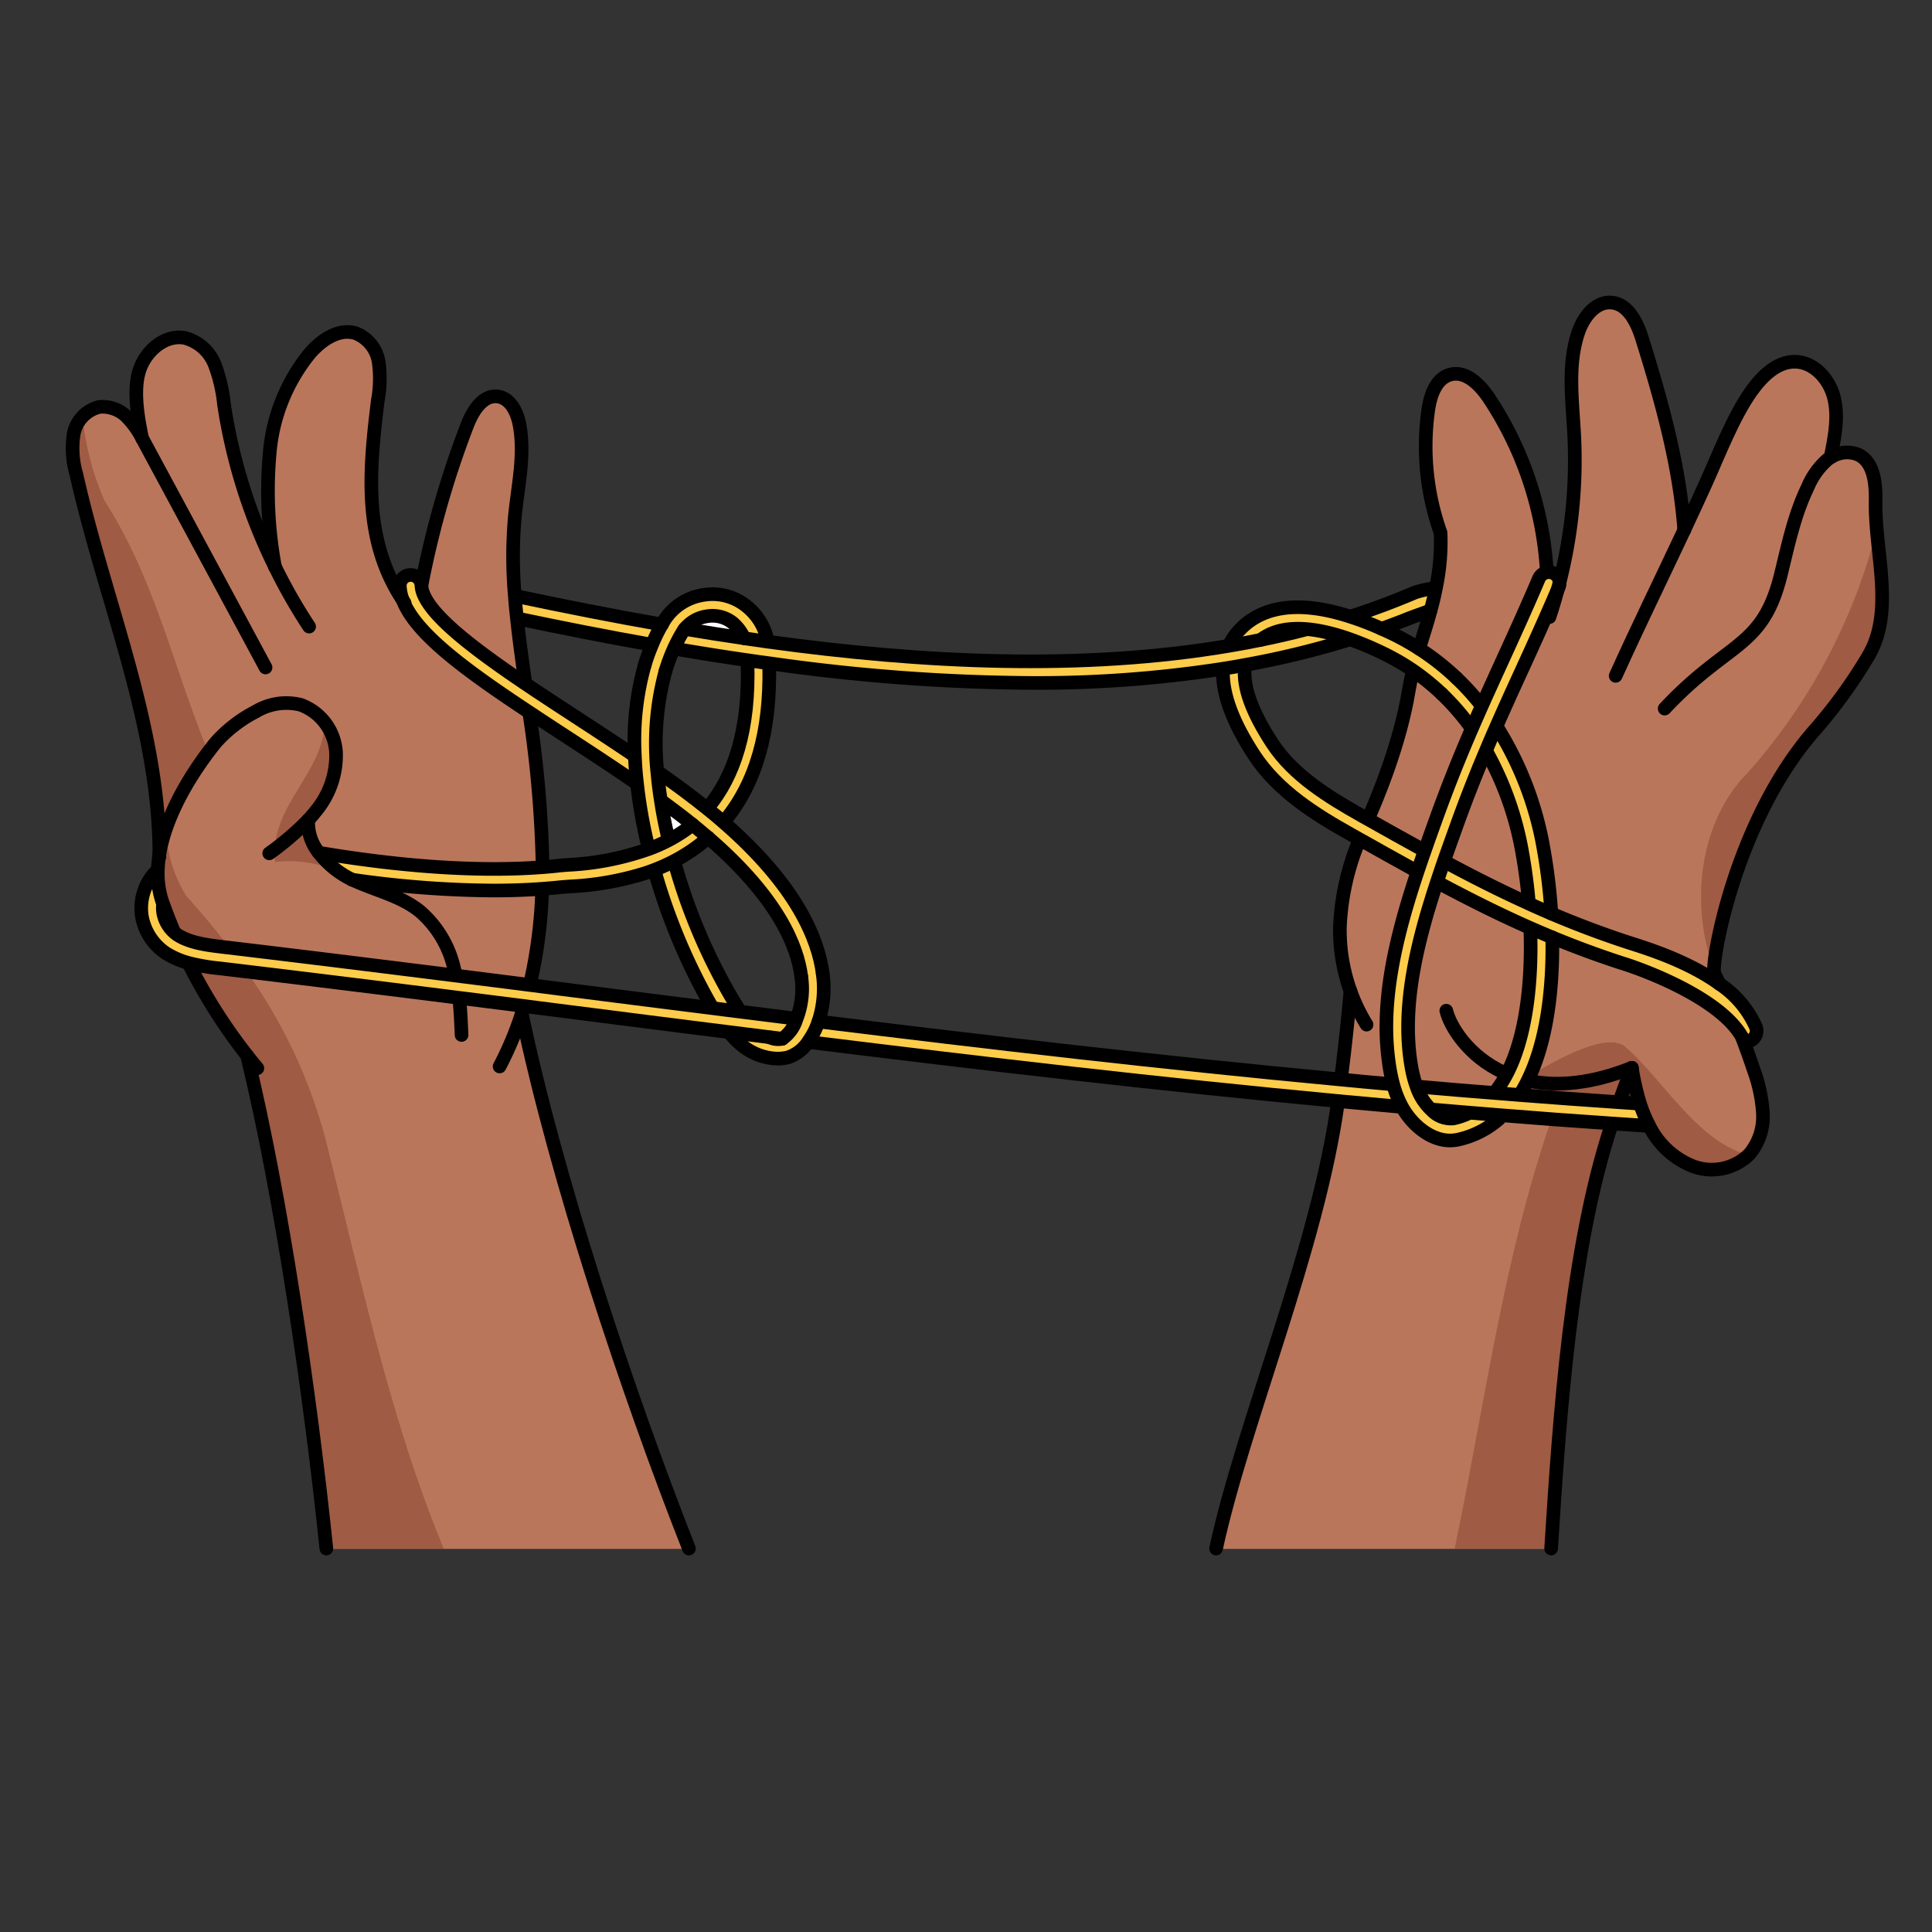 <svg id="Layer_1" data-name="Layer 1" xmlns="http://www.w3.org/2000/svg" width="100mm" height="100mm" viewBox="0 0 283.465 283.465">
  <rect x="0" y="0" width="283.465" height="283.465" fill="#333333" stroke="none"/>
  <g>
    <path d="M101.661,121.049c-1.34-1.09-2.75-2.16-4.21-3.23l-.37.06c-.24-1.43-.42-2.86-.55-4.28l.42-.04c2.41,1.7,4.73,3.41,6.87,5.14.19.15.38.31.57.46.63.51,1.23,1.02,1.81,1.53,10.86,9.42,13.93,17.24,14.57,22.25a15.561,15.561,0,0,1-.62,6.99,11.333,11.333,0,0,1-1.43,2.85,5.727,5.727,0,0,1-3.01,2.41,6.366,6.366,0,0,1-1.57.19,8.463,8.463,0,0,1-5.15-1.89,12.333,12.333,0,0,1-1.82-1.79l.02-.19,7.64.96a5.4,5.4,0,0,0,2.07-2.85,12.227,12.227,0,0,0,.72-6.28c-.56-4.48-3.43-11.57-13.66-20.38-.51-.44-1.04-.89-1.59-1.34C102.141,121.429,101.9,121.229,101.661,121.049Z" fill="#fecc4b"/>
    <path d="M210.711,86.459c-.21,1.09-.47,2.15-.76,3.17-1.14.41-2.61.94-2.89,1.05-1.34.55-2.91,1.13-4.28,1.63a45.142,45.142,0,0,0-4.35-1.69l.07-.2q3.99-1.29,7.84-2.88c.45-.18.9-.37,1.35-.56a15.969,15.969,0,0,1,2.61-.6Z" fill="#fecc4b"/>
    <path d="M109.761,96.929c1.07.16,2.14.31,3.22.45l-.06.47c.19,9.58-1.97,17.12-6.45,22.53l-.27.31c-.58-.51-1.18-1.02-1.81-1.53-.19-.15-.38-.31-.57-.46l.27-.34c3.57-4.37,5.98-11.03,5.64-21.23Z" fill="#fecc4b"/>
    <path d="M181.611,92.849c2.49-2.93,7.36-5.37,16.82-2.23a45.142,45.142,0,0,1,4.35,1.69c.51.23,1.04.47,1.58.73a36.5,36.5,0,0,1,3.91,2.19,36.976,36.976,0,0,1,5.51,4.33,38.117,38.117,0,0,1,3.43,3.74l.34.15c-.5,1.12-1,2.26-1.5,3.41l-.18-.08a35.458,35.458,0,0,0-4.28-4.92,35.021,35.021,0,0,0-4.14-3.37,34.194,34.194,0,0,0-4.47-2.59,47.14,47.14,0,0,0-5.26-2.19c-5.68-1.94-9.99-1.87-12.68.23-1.49.31-2.98.59-4.49.84l-.05-.29A8.926,8.926,0,0,1,181.611,92.849Z" fill="#fecc4b"/>
    <path d="M209.951,89.629c.29-1.02.55-2.08.76-3.17a32.631,32.631,0,0,0,.71-8.23,37.924,37.924,0,0,1-1.81-17.99c.3-2.14,1.12-4.64,3.22-5.22,2.3-.63,4.38,1.49,5.71,3.48a51.471,51.471,0,0,1,8.44,24.99l.09.53a1.6,1.6,0,0,0-1.23.94c-1.97,4.61-3.79,8.59-5.55,12.44-.92,2.03-1.84,4.03-2.74,6.05l-.34-.15a38.117,38.117,0,0,0-3.43-3.74,36.976,36.976,0,0,0-5.51-4.33C208.821,93.459,209.421,91.6,209.951,89.629Z" fill="#ba765b"/>
    <path d="M109.761,96.929c-3.57-.51-7.11-1.08-10.64-1.68l-.17-.08a23.694,23.694,0,0,1,1.33-2.5,2.616,2.616,0,0,1,.24-.34q4.335.735,8.72,1.37l.01.01c1.14.16,2.28.33,3.43.49,22.86,3.15,46.3,4.26,67.87.58,1.51-.25,3-.53,4.49-.84,2.69-2.1,7-2.17,12.68-.23l-.08.31a129.243,129.243,0,0,1-15.01,3.62c-1.07.2-2.14.38-3.22.55a178.216,178.216,0,0,1-27.99,2.07,282.018,282.018,0,0,1-38.44-2.88C111.9,97.239,110.831,97.089,109.761,96.929Z" fill="#fecc4b"/>
    <path d="M97.451,117.819c1.46,1.07,2.87,2.14,4.21,3.23a22.234,22.234,0,0,1-3.55,2.31l-.04-.44c-.39-1.67-.73-3.35-.99-5.04Z" fill="#fff"/>
    <path d="M83.461,126.949a41.458,41.458,0,0,0,11.85-2.35,24.642,24.642,0,0,0,2.8-1.24,22.234,22.234,0,0,0,3.55-2.31c.24.18.48.38.71.57.55.45,1.08.9,1.59,1.34a21.92,21.92,0,0,1-2.19,1.73,26.25,26.25,0,0,1-2.88,1.74,28.36,28.36,0,0,1-4.13,1.73,43.59,43.59,0,0,1-11.08,1.96c-.52.04-.96.07-1.3.1-.93.1-1.86.18-2.8.25-2.33.17-4.7.25-7.07.25a150.657,150.657,0,0,1-20.73-1.58.418.418,0,0,1-.1-.04,13.508,13.508,0,0,1-4.84-3.93c9.08,1.53,21.52,2.99,32.85,2.12.78-.06,1.56-.13,2.34-.22C82.411,127.029,82.891,126.989,83.461,126.949Z" fill="#fecc4b"/>
    <path d="M98.071,122.919l.04.44a24.642,24.642,0,0,1-2.8,1.24l-.2-.54a71.658,71.658,0,0,1-1.6-9.16c-.16-1.37-.26-2.74-.31-4.1a40.563,40.563,0,0,1,1.46-13.19,28.621,28.621,0,0,1,1.03-2.87,24.587,24.587,0,0,1,1.48-3.05c.14-.24.27-.46.41-.69a8.222,8.222,0,0,1,5.67-3.65,7.935,7.935,0,0,1,6.33,1.64,8.617,8.617,0,0,1,3.11,5.15l-.01.06c-1.15-.16-2.29-.33-3.43-.49l-.01-.01a6.49,6.49,0,0,0-1.63-2.22,4.776,4.776,0,0,0-3.84-1,5.124,5.124,0,0,0-3.25,1.85,2.616,2.616,0,0,0-.24.34,23.694,23.694,0,0,0-1.33,2.5,26.62,26.62,0,0,0-1.25,3.35,40.4,40.4,0,0,0-1.17,15.08c.13,1.42.31,2.85.55,4.28C97.341,119.569,97.681,121.249,98.071,122.919Z" fill="#fecc4b"/>
    <path d="M268.811,67.089a4.293,4.293,0,0,1,3.93-.31c2.28,1.12,2.55,4.22,2.51,6.76-.14,7.7,2.86,16.19-1.09,22.81a72.773,72.773,0,0,1-7.82,10.8c-11.79,13.41-15.34,34.52-14.74,35.75.25.5.48,1,.72,1.5-4.45-3.21-10.18-5.05-12.93-5.93l-.53-.17c-3.91-1.28-7.61-2.69-11.19-4.21a81.681,81.681,0,0,0-1.08-9.16,49.22,49.22,0,0,0-6.71-17.9l-.37-.16c1.21-2.76,2.42-5.43,3.67-8.15,1.73-3.78,3.5-7.66,5.43-12.17.05-.11.1-.23.15-.34a1.463,1.463,0,0,0,.12-.71,73.044,73.044,0,0,0,2.15-21.54c-.26-5.08-1.03-10.32.6-15.14.75-2.22,2.5-4.54,4.83-4.37,2.48.18,3.8,2.95,4.54,5.33,2.83,9.07,5.49,18.56,6.17,28.04,1.02-2.17,2.05-4.39,3.09-6.69,1.91-4.21,4.08-9.92,6.77-13.69,1.55-2.16,3.7-4.32,6.36-4.31,2.79.01,5.06,2.53,5.74,5.23s.16,5.55-.38,8.29Z" fill="#ba765b"/>
    <path d="M258.711,163.369a8.554,8.554,0,0,1-2,6.05,7.849,7.849,0,0,1-8.25,1.75,12.127,12.127,0,0,1-6.42-5.92.355.355,0,0,1-.04-.09,19.858,19.858,0,0,1-1.36-3.31,38.357,38.357,0,0,1-1.16-5.12c-6.01,2.39-10.92,2.72-14.84,1.96l-.39-.2c2.78-5.7,3.7-13.41,3.56-20.89,3.22,1.33,6.55,2.57,10.07,3.72l.54.17c3.46,1.11,13.97,5.12,17.18,10.63.04.06.08.12.12.17l-.04.03c.59,1.55,1.15,3.12,1.67,4.69A22.254,22.254,0,0,1,258.711,163.369Z" fill="#ba765b"/>
    <path d="M257.681,150.729a1.6,1.6,0,0,1-.89,2.06,1.252,1.252,0,0,1-1.07-.5c-.04-.05-.08-.11-.12-.17-3.21-5.51-13.72-9.52-17.18-10.63l-.54-.17c-3.52-1.15-6.85-2.39-10.07-3.72-1.03-.43-2.06-.87-3.07-1.31-4.66-2.05-9.12-4.29-13.62-6.69l-.25-.08c.32-.98.65-1.95.98-2.92l.48.04c3.95,2.12,7.89,4.11,11.94,5.94v.01c1.12.51,2.25,1.01,3.4,1.5,3.58,1.52,7.28,2.93,11.19,4.21l.53.17c2.75.88,8.48,2.72,12.93,5.93A14.8,14.8,0,0,1,257.681,150.729Z" fill="#fecc4b"/>
    <path d="M242,165.159l-.18.09c-1.78-.12-3.55-.23-5.32-.36q-8.28-.555-16.46-1.22c-3.3-.26-6.59-.54-9.86-.82l-.07.08a8.14,8.14,0,0,1-2.17-3.33l.45-.09q5.58.5,11.21.93c1.16.1,2.32.19,3.48.28q7.26.57,14.58,1.06l2.63.18.35-.11A19.858,19.858,0,0,0,242,165.159Z" fill="#fecc4b"/>
    <path d="M239.481,156.729c-.59,1.53-1.26,3.35-1.81,4.91l-.01.14q-7.32-.495-14.58-1.06l.01-.13a19.21,19.21,0,0,0,1.16-2.1l.39.2C228.561,159.449,233.471,159.119,239.481,156.729Z" fill="#ba765b"/>
    <path d="M236.5,164.889l-.02.27c-5.93,17.93-7.619,42.78-8.839,62.1H178.479c4.03-18.6,15.012-44.26,17.9-65.65q4.365.4,8.76.8l.47-.24a11.133,11.133,0,0,0,1.05,1.66c1.38,1.82,3.64,3.56,6.15,3.56a5.689,5.689,0,0,0,1.15-.12,13.527,13.527,0,0,0,6.04-3.04l.04-.56Q228.231,164.329,236.5,164.889Z" fill="#ba765b"/>
    <path d="M210.111,162.929l.07-.08c3.27.28,6.56.56,9.86.82l-.04.56a13.527,13.527,0,0,1-6.04,3.04,5.689,5.689,0,0,1-1.15.12c-2.51,0-4.77-1.74-6.15-3.56a11.133,11.133,0,0,1-1.05-1.66,15.4,15.4,0,0,1-1.17-3.1c-.17-.65-.32-1.33-.45-2.07a37.935,37.935,0,0,1-.52-6.58c.06-7.52,2.15-15.24,4.61-22.6.35-1.03.7-2.06,1.06-3.08.54-1.55,1.09-3.08,1.63-4.58,1.79-4.97,3.53-9.25,5.28-13.3.5-1.15,1-2.29,1.5-3.41.9-2.02,1.82-4.02,2.74-6.05,1.76-3.85,3.58-7.83,5.55-12.44a1.6,1.6,0,0,1,2.09-.83,1.556,1.556,0,0,1,.95,1.37q-.12.525-.27,1.05c-1.93,4.51-3.7,8.39-5.43,12.17-1.25,2.72-2.46,5.39-3.67,8.15-.52,1.17-1.03,2.36-1.54,3.59-1.4,3.3-2.79,6.83-4.21,10.78-.63,1.76-1.28,3.55-1.91,5.36-.33.97-.66,1.94-.98,2.92-2.95,8.94-5.23,18.34-3.75,26.94a16.959,16.959,0,0,0,.82,3.14,8.14,8.14,0,0,0,2.17,3.33Z" fill="#fecc4b"/>
    <path d="M227.811,137.6c.14,7.48-.78,15.19-3.56,20.89a19.21,19.21,0,0,1-1.16,2.1l-.01.13c-1.16-.09-2.32-.18-3.48-.28l.03-.38a1.609,1.609,0,0,1,.17-.28c3.8-5.15,5.09-14.18,4.8-23.18l.14-.31C225.751,136.729,226.781,137.169,227.811,137.6Z" fill="#fecc4b"/>
    <path d="M227.671,134.089c-1.15-.49-2.28-.99-3.4-1.5v-.01l.09-.18c-.2-2.38-.51-4.71-.9-6.92a46.949,46.949,0,0,0-5.15-14.88l-.34-.14c.51-1.23,1.02-2.42,1.54-3.59l.37.16a49.22,49.22,0,0,1,6.71,17.9A81.681,81.681,0,0,1,227.671,134.089Z" fill="#fecc4b"/>
    <path d="M211.121,129.6c4.5,2.4,8.96,4.64,13.62,6.69l-.14.31c.29,9-1,18.03-4.8,23.18a1.609,1.609,0,0,0-.17.28l-.03.38q-5.625-.435-11.21-.93l-.45.09a16.959,16.959,0,0,1-.82-3.14c-1.48-8.6.8-18,3.75-26.94Z" fill="#ba765b"/>
    <path d="M224.361,132.4l-.09.18c-4.05-1.83-7.99-3.82-11.94-5.94l-.48-.04c.63-1.81,1.28-3.6,1.91-5.36,1.42-3.95,2.81-7.48,4.21-10.78l.34.14a46.949,46.949,0,0,1,5.15,14.88C223.851,127.689,224.161,130.019,224.361,132.4Z" fill="#ba765b"/>
    <path d="M216.051,106.859c-1.75,4.05-3.49,8.33-5.28,13.3-.54,1.5-1.09,3.03-1.63,4.58l-.46-.08c-2.59-1.42-5.22-2.89-7.93-4.42l.12-.21c1.26-2.92,4.61-10.82,5.89-18.69.15-.88.33-1.76.55-2.63l.14-.22a35.021,35.021,0,0,1,4.14,3.37,35.458,35.458,0,0,1,4.28,4.92Z" fill="#ba765b"/>
    <path d="M208.681,124.659l.46.08c-.36,1.02-.71,2.05-1.06,3.08l-.62-.2c-2.59-1.42-5.2-2.89-7.89-4.4-.39-.22-.78-.44-1.18-.66l-.21-.12c-5-2.81-10.62-6.26-14.1-11.58-3.08-4.7-4.61-8.77-4.59-12.15l-.08-.52c1.08-.17,2.15-.35,3.22-.55l.08.44c-.29,2.81,1.05,6.5,4.02,11.04,3.09,4.72,8.34,7.92,13.01,10.55l.2.12.81.45C203.461,121.769,206.091,123.239,208.681,124.659Z" fill="#fecc4b"/>
    <path d="M198.2,145.479a26.491,26.491,0,0,1-1.55-9.37,36.9,36.9,0,0,1,2.82-12.71l.1-.18c2.69,1.51,5.3,2.98,7.89,4.4l.62.2c-2.46,7.36-4.55,15.08-4.61,22.6l-2.91-.03A25.783,25.783,0,0,1,198.2,145.479Z" fill="#ba765b"/>
    <path d="M205.611,162.169l-.47.24q-4.395-.39-8.76-.8c-26.37-2.48-52.13-5.5-77.39-8.63l-.27-.2a11.333,11.333,0,0,0,1.43-2.85c25.04,3.1,50.55,6.07,76.67,8.52,2.44.24,4.89.46,7.35.68l.27-.06A15.4,15.4,0,0,0,205.611,162.169Z" fill="#fecc4b"/>
    <path d="M204.441,159.069l-.27.06c-2.46-.22-4.91-.44-7.35-.68l.05-.56c.55-4.39,1-8.57,1.33-12.41a25.783,25.783,0,0,0,2.36,4.91l2.91.03a37.935,37.935,0,0,0,.52,6.58C204.121,157.739,204.271,158.419,204.441,159.069Z" fill="#ba765b"/>
    <path d="M116.571,149.479l.33.14a5.4,5.4,0,0,1-2.07,2.85l-7.64-.96q-10.785-1.35-21.45-2.72-4.395-.555-8.85-1.13c-14.68-1.86-29.69-3.75-44.57-5.52a30.2,30.2,0,0,1-4.51-.77,12.281,12.281,0,0,1-3.41-1.46,8.207,8.207,0,0,1-3.52-5.37,7.766,7.766,0,0,1,1.73-6.24,1.2,1.2,0,0,1,.22-.23l.38.01a12.783,12.783,0,0,0,.73,4.47c.03.09.06.18.1.27l-.07.03a4.512,4.512,0,0,0,.04,1.16,5.007,5.007,0,0,0,2.1,3.22c1.86,1.19,4.37,1.49,6.59,1.76,11.36,1.35,22.79,2.77,34.08,4.19q5.565.705,11.07,1.4,4.17.54,8.29,1.06,9.045,1.155,18.17,2.3l4.02.51C111.071,148.789,113.821,149.139,116.571,149.479Z" fill="#fecc4b"/>
    <path d="M107.731,146.989c.21.34.43.68.65,1.02l-.05.44-4.02-.51.05-.4a88.735,88.735,0,0,1-8.15-19.35l-1.45-.03a28.36,28.36,0,0,0,4.13-1.73l.2.39A84.613,84.613,0,0,0,107.731,146.989Z" fill="#fecc4b"/>
    <path d="M107.611,91.479a6.49,6.49,0,0,1,1.63,2.22q-4.38-.63-8.72-1.37a5.124,5.124,0,0,1,3.25-1.85A4.776,4.776,0,0,1,107.611,91.479Z" fill="#fff"/>
    <path d="M36.311,154.919a80.439,80.439,0,0,1-8.53-13.43l.03-.12a30.2,30.2,0,0,0,4.51.77c14.88,1.77,29.89,3.66,44.57,5.52l-.04.35c-.08.26-.16.51-.24.77,5,23.97,15.55,55.71,24.53,78.48h-53.2C45.641,205.129,41.421,175.959,36.311,154.919Z" fill="#ba765b"/>
    <path d="M97.171,91.689a24.587,24.587,0,0,0-1.48,3.05l-.36-.15c-6.45-1.15-12.81-2.41-19.05-3.72l-.36.04c-.13-1.12-.24-2.23-.32-3.35l.28-.02C82.831,89.009,89.961,90.419,97.171,91.689Z" fill="#fecc4b"/>
    <path d="M59.171,88.129a6.536,6.536,0,0,1-.45-2.06,1.574,1.574,0,0,1,1.52-1.65,1.557,1.557,0,0,1,1.62,1.3.78.78,0,0,1,.03.22c.15,3.58,6.94,8.82,15.1,14.33,2.47,1.67,5.07,3.36,7.64,5.04,2.77,1.81,5.58,3.64,8.33,5.5l.24-.01c.05,1.36.15,2.73.31,4.1l-.16.02c-3.4-2.34-6.96-4.67-10.46-6.95-1.66-1.08-3.29-2.15-4.87-3.2C68.681,98.609,61.051,93.089,59.171,88.129Z" fill="#fecc4b"/>
    <path d="M40.4,83.2a61.055,61.055,0,0,1-.78-16.58,26.675,26.675,0,0,1,5.95-14.78c1.7-1.94,4.25-3.67,6.71-2.88a5.448,5.448,0,0,1,3.34,4.23,17.749,17.749,0,0,1-.13,5.63c-1.26,10.21-2.22,20.4,3.68,29.31,1.88,4.96,9.51,10.48,18.85,16.64l-.23.35a170.359,170.359,0,0,1,1.87,21.72l.03.45c-11.33.87-23.77-.59-32.85-2.12a6.938,6.938,0,0,1-1.55-4.81c.39-.42.77-.86,1.12-1.31a12.763,12.763,0,0,0,2.95-8.56,7.921,7.921,0,0,0-5.18-7.02,8.732,8.732,0,0,0-6.6.99,20.387,20.387,0,0,0-5.83,4.49c-3.27,4.04-7.3,10.31-8.31,16.44,0-18.88-8.04-37.27-12.17-55.7a13.784,13.784,0,0,1-.42-5.84,5.031,5.031,0,0,1,3.76-4.08,5.032,5.032,0,0,1,4.14,1.54,12.715,12.715,0,0,1,2.15,3.03c-.61-2.98-1.3-6.86-.44-9.78s3.74-5.49,6.73-4.92a6.491,6.491,0,0,1,4.37,3.9,23.044,23.044,0,0,1,1.37,5.9A81.391,81.391,0,0,0,40.4,83.2Z" fill="#ba765b"/>
    <path d="M79.581,130.469l.02.25a71.2,71.2,0,0,1-1.69,13.36l-.06.5q-5.5-.69-11.07-1.4l.05-.41c-.06-.23-.11-.47-.17-.7a15.561,15.561,0,0,0-5.05-8.35c-2.84-2.26-6.55-3.03-9.83-4.58a150.657,150.657,0,0,0,20.73,1.58C74.881,130.719,77.251,130.639,79.581,130.469Z" fill="#ba765b"/>
    <path d="M76.711,97.259c.13.94.26,1.89.39,2.84l-.11.17c-8.16-5.51-14.95-10.75-15.1-14.33a.78.78,0,0,0-.03-.22l.08-.01a137.3,137.3,0,0,1,6.62-23.13c.8-2.14,2.32-4.67,4.58-4.34,1.8.27,2.77,2.26,3.12,4.04.87,4.46-.21,9.02-.66,13.53a65.875,65.875,0,0,0,0,11.75c.08,1.12.19,2.23.32,3.35C76.141,93.029,76.421,95.149,76.711,97.259Z" fill="#ba765b"/>
    <path d="M51.781,129.139c3.28,1.55,6.99,2.32,9.83,4.58a15.561,15.561,0,0,1,5.05,8.35c.06.23.11.47.17.7l-.05.41c-11.29-1.42-22.72-2.84-34.08-4.19-2.22-.27-4.73-.57-6.59-1.76a5.007,5.007,0,0,1-2.1-3.22,4.512,4.512,0,0,1-.04-1.16l.07-.03c-.04-.09-.07-.18-.1-.27a12.783,12.783,0,0,1-.73-4.47,17.167,17.167,0,0,1,.23-2.66v-.03c1.01-6.13,5.04-12.4,8.31-16.44a20.387,20.387,0,0,1,5.83-4.49,8.732,8.732,0,0,1,6.6-.99,7.921,7.921,0,0,1,5.18,7.02,12.763,12.763,0,0,1-2.95,8.56c-.35.45-.73.89-1.12,1.31a6.938,6.938,0,0,0,1.55,4.81,13.508,13.508,0,0,0,4.84,3.93A.418.418,0,0,0,51.781,129.139Z" fill="#ba765b"/>
  </g>
  <path d="M101.6,120.992c-1.34-1.09-2.75-2.16-4.21-3.23l-.37.06c-.24-1.43-.42-2.86-.55-4.28l.42-.04c2.41,1.7,4.73,3.41,6.87,5.14.19.15.38.31.57.46.63.51,1.23,1.02,1.81,1.53,10.86,9.42,13.93,17.24,14.57,22.25a15.561,15.561,0,0,1-.62,6.99,11.333,11.333,0,0,1-1.43,2.85,5.727,5.727,0,0,1-3.01,2.41,6.366,6.366,0,0,1-1.57.19,8.463,8.463,0,0,1-5.15-1.89,12.333,12.333,0,0,1-1.82-1.79l.02-.19,7.64.96a5.4,5.4,0,0,0,2.07-2.85,12.227,12.227,0,0,0,.72-6.28c-.56-4.48-3.43-11.57-13.66-20.38-.51-.44-1.04-.89-1.59-1.34C102.082,121.372,101.842,121.172,101.6,120.992Z" fill="#fecc4b"/>
  <path d="M210.652,86.4c-.21,1.09-.47,2.15-.76,3.17-1.14.41-2.61.94-2.89,1.05-1.34.55-2.91,1.13-4.28,1.63a45.142,45.142,0,0,0-4.35-1.69l.07-.2q3.99-1.29,7.84-2.88c.45-.18.9-.37,1.35-.56a15.969,15.969,0,0,1,2.61-.6Z" fill="#fecc4b"/>
  <path d="M109.7,96.872c1.07.16,2.14.31,3.22.45l-.06.47c.19,9.58-1.97,17.12-6.45,22.53l-.27.31c-.58-.51-1.18-1.02-1.81-1.53-.19-.15-.38-.31-.57-.46l.27-.34c3.57-4.37,5.98-11.03,5.64-21.23Z" fill="#fecc4b"/>
  <path d="M181.552,92.792c2.49-2.93,7.36-5.37,16.82-2.23a45.142,45.142,0,0,1,4.35,1.69c.51.23,1.04.47,1.58.73a36.5,36.5,0,0,1,3.91,2.19,36.976,36.976,0,0,1,5.51,4.33,38.117,38.117,0,0,1,3.43,3.74l.34.15c-.5,1.12-1,2.26-1.5,3.41l-.18-.08a35.458,35.458,0,0,0-4.28-4.92,35.021,35.021,0,0,0-4.14-3.37,34.194,34.194,0,0,0-4.47-2.59,47.14,47.14,0,0,0-5.26-2.19c-5.68-1.94-9.99-1.87-12.68.23-1.49.31-2.98.59-4.49.84l-.05-.29A8.926,8.926,0,0,1,181.552,92.792Z" fill="#fecc4b"/>
  <path d="M209.892,89.572c.29-1.02.55-2.08.76-3.17a32.631,32.631,0,0,0,.71-8.23,37.924,37.924,0,0,1-1.81-17.99c.3-2.14,1.12-4.64,3.22-5.22,2.3-.63,4.38,1.49,5.71,3.48a51.471,51.471,0,0,1,8.44,24.99l.09.53a1.6,1.6,0,0,0-1.23.94c-1.97,4.61-3.79,8.59-5.55,12.44-.92,2.03-1.84,4.03-2.74,6.05l-.34-.15a38.117,38.117,0,0,0-3.43-3.74,36.976,36.976,0,0,0-5.51-4.33C208.762,93.4,209.362,91.542,209.892,89.572Z" fill="#ba765b"/>
  <path d="M109.7,96.872c-3.57-.51-7.11-1.08-10.64-1.68l-.17-.08a23.694,23.694,0,0,1,1.33-2.5,2.616,2.616,0,0,1,.24-.34q4.335.735,8.72,1.37l.01.01c1.14.16,2.28.33,3.43.49,22.86,3.15,46.3,4.26,67.87.58,1.51-.25,3-.53,4.49-.84,2.69-2.1,7-2.17,12.68-.23l-.08.31a129.243,129.243,0,0,1-15.01,3.62c-1.07.2-2.14.38-3.22.55a178.216,178.216,0,0,1-27.99,2.07,282.018,282.018,0,0,1-38.44-2.88C111.842,97.182,110.772,97.032,109.7,96.872Z" fill="#fecc4b"/>
  <path d="M97.392,117.762c1.46,1.07,2.87,2.14,4.21,3.23a22.234,22.234,0,0,1-3.55,2.31l-.04-.44c-.39-1.67-.73-3.35-.99-5.04Z" fill="#fff"/>
  <path d="M83.4,126.892a41.458,41.458,0,0,0,11.85-2.35,24.642,24.642,0,0,0,2.8-1.24,22.234,22.234,0,0,0,3.55-2.31c.24.18.48.38.71.57.55.45,1.08.9,1.59,1.34a21.92,21.92,0,0,1-2.19,1.73,26.25,26.25,0,0,1-2.88,1.74,28.36,28.36,0,0,1-4.13,1.73,43.59,43.59,0,0,1-11.08,1.96c-.52.04-.96.07-1.3.1-.93.1-1.86.18-2.8.25-2.33.17-4.7.25-7.07.25a150.657,150.657,0,0,1-20.73-1.58.418.418,0,0,1-.1-.04,13.508,13.508,0,0,1-4.84-3.93c9.08,1.53,21.52,2.99,32.85,2.12.78-.06,1.56-.13,2.34-.22C82.352,126.972,82.832,126.932,83.4,126.892Z" fill="#fecc4b"/>
  <path d="M98.012,122.862l.04.44a24.642,24.642,0,0,1-2.8,1.24l-.2-.54a71.658,71.658,0,0,1-1.6-9.16c-.16-1.37-.26-2.74-.31-4.1a40.563,40.563,0,0,1,1.46-13.19,28.621,28.621,0,0,1,1.03-2.87,24.587,24.587,0,0,1,1.48-3.05c.14-.24.27-.46.41-.69a8.222,8.222,0,0,1,5.67-3.65,7.935,7.935,0,0,1,6.33,1.64,8.617,8.617,0,0,1,3.11,5.15l-.01.06c-1.15-.16-2.29-.33-3.43-.49l-.01-.01a6.49,6.49,0,0,0-1.63-2.22,4.776,4.776,0,0,0-3.84-1,5.124,5.124,0,0,0-3.25,1.85,2.616,2.616,0,0,0-.24.34,23.694,23.694,0,0,0-1.33,2.5,26.62,26.62,0,0,0-1.25,3.35,40.4,40.4,0,0,0-1.17,15.08c.13,1.42.31,2.85.55,4.28C97.282,119.512,97.622,121.192,98.012,122.862Z" fill="#fecc4b"/>
  <path d="M256.357,113.462a85.332,85.332,0,0,0,19.007-35.779,41.392,41.392,0,0,1-.172-4.2c.04-2.54-.23-5.64-2.51-6.76a4.293,4.293,0,0,0-3.93.31l-.06-.44c.54-2.74,1.071-5.58.381-8.29s-2.951-5.22-5.741-5.23c-2.66-.01-4.81,2.15-6.359,4.31-2.69,3.77-4.86,9.48-6.771,13.69-1.04,2.3-2.07,4.52-3.089,6.69-.681-9.48-3.341-18.97-6.171-28.04-.74-2.38-2.06-5.15-4.54-5.33-2.329-.17-4.079,2.15-4.829,4.37-1.631,4.82-.861,10.06-.6,15.14a73.111,73.111,0,0,1-2.15,21.54,1.464,1.464,0,0,1-.121.71c-.05.11-.1.23-.149.34-1.931,4.51-3.7,8.39-5.431,12.17-1.25,2.72-2.46,5.39-3.67,8.15l.371.16a49.238,49.238,0,0,1,6.71,17.9,81.915,81.915,0,0,1,1.08,9.16c3.579,1.52,7.279,2.93,11.19,4.21l.529.17c2.75.88,8.48,2.72,12.931,5.93-.241-.5-.471-1-.721-1.5a1.5,1.5,0,0,1-.061-.525C247.637,131.815,249.807,120.012,256.357,113.462Z" fill="#ba765b"/>
  <path d="M275.364,77.683a85.332,85.332,0,0,1-19.007,35.779c-6.55,6.55-8.72,18.353-4.876,28.855-.016-3.547,3.813-22.726,14.8-35.225a72.695,72.695,0,0,0,7.819-10.8C277.345,90.859,275.907,84.166,275.364,77.683Z" fill="#9f5b43"/>
  <path d="M238.357,153.462c-2.785-1.857-9.015,1.457-13.9,4.342-.093.206-.172.427-.27.628l.39.2c3.92.76,8.83.43,14.84-1.96a38.357,38.357,0,0,0,1.16,5.12,19.858,19.858,0,0,0,1.36,3.31.355.355,0,0,0,.04.09,12.127,12.127,0,0,0,6.42,5.92,7.875,7.875,0,0,0,8.14-1.649C248.961,167.38,244.189,158.565,238.357,153.462Z" fill="#9f5b43"/>
  <path d="M258.652,163.312a22.221,22.221,0,0,0-1.36-6.36c-.52-1.57-1.08-3.14-1.67-4.69l.04-.03c-.04-.05-.08-.11-.12-.17-3.21-5.51-13.719-9.52-17.179-10.63l-.54-.17c-3.52-1.15-6.85-2.39-10.071-3.72.136,7.216-.733,14.629-3.29,20.262,4.88-2.885,11.11-6.2,13.9-4.342,5.832,5.1,10.6,13.918,18.185,16,.035-.036.076-.064.11-.1A8.554,8.554,0,0,0,258.652,163.312Z" fill="#ba765b"/>
  <path d="M257.622,150.672a1.6,1.6,0,0,1-.89,2.06,1.252,1.252,0,0,1-1.07-.5c-.04-.05-.08-.11-.12-.17-3.21-5.51-13.72-9.52-17.18-10.63l-.54-.17c-3.52-1.15-6.85-2.39-10.07-3.72-1.03-.43-2.06-.87-3.07-1.31-4.66-2.05-9.12-4.29-13.62-6.69l-.25-.08c.32-.98.65-1.95.98-2.92l.48.04c3.95,2.12,7.89,4.11,11.94,5.94v.01c1.12.51,2.25,1.01,3.4,1.5,3.58,1.52,7.28,2.93,11.19,4.21l.53.17c2.75.88,8.48,2.72,12.93,5.93A14.8,14.8,0,0,1,257.622,150.672Z" fill="#fecc4b"/>
  <path d="M241.942,165.1l-.18.09c-1.78-.12-3.55-.23-5.32-.36q-8.28-.555-16.46-1.22c-3.3-.26-6.59-.54-9.86-.82l-.07.08a8.14,8.14,0,0,1-2.17-3.33l.45-.09q5.58.5,11.21.93c1.16.1,2.32.19,3.48.28q7.26.57,14.58,1.06l2.63.18.35-.11A19.858,19.858,0,0,0,241.942,165.1Z" fill="#fecc4b"/>
  <path d="M239.422,156.672c-.59,1.53-1.26,3.35-1.81,4.91l-.01.14q-7.32-.5-14.58-1.06l.01-.13a19.21,19.21,0,0,0,1.16-2.1l.39.2C228.5,159.392,233.412,159.062,239.422,156.672Z" fill="#9f5b43"/>
  <path d="M219.982,163.612l-.04.56a13.527,13.527,0,0,1-6.04,3.04,5.681,5.681,0,0,1-1.15.12c-2.509,0-4.77-1.74-6.15-3.56a11.128,11.128,0,0,1-1.049-1.66l-.471.24q-4.4-.39-8.759-.8c-2.891,21.39-13.872,47.05-17.9,65.65h35.006c4.439-21.16,7.151-42.626,14.2-63Q223.8,163.919,219.982,163.612Z" fill="#ba765b"/>
  <path d="M227.629,164.205c-7.051,20.371-9.763,41.837-14.2,63h14.156c1.22-19.32,2.91-44.17,8.839-62.1l.02-.27Q232.019,164.537,227.629,164.205Z" fill="#9f5b43"/>
  <path d="M210.052,162.872l.07-.08c3.27.28,6.56.56,9.86.82l-.04.56a13.527,13.527,0,0,1-6.04,3.04,5.689,5.689,0,0,1-1.15.12c-2.51,0-4.77-1.74-6.15-3.56a11.133,11.133,0,0,1-1.05-1.66,15.4,15.4,0,0,1-1.17-3.1c-.17-.65-.32-1.33-.45-2.07a37.935,37.935,0,0,1-.52-6.58c.06-7.52,2.15-15.24,4.61-22.6.35-1.03.7-2.06,1.06-3.08.54-1.55,1.09-3.08,1.63-4.58,1.79-4.97,3.53-9.25,5.28-13.3.5-1.15,1-2.29,1.5-3.41.9-2.02,1.82-4.02,2.74-6.05,1.76-3.85,3.58-7.83,5.55-12.44a1.6,1.6,0,0,1,2.09-.83,1.556,1.556,0,0,1,.95,1.37q-.12.525-.27,1.05c-1.93,4.51-3.7,8.39-5.43,12.17-1.25,2.72-2.46,5.39-3.67,8.15-.52,1.17-1.03,2.36-1.54,3.59-1.4,3.3-2.79,6.83-4.21,10.78-.63,1.76-1.28,3.55-1.91,5.36-.33.97-.66,1.94-.98,2.92-2.95,8.94-5.23,18.34-3.75,26.94a16.959,16.959,0,0,0,.82,3.14,8.14,8.14,0,0,0,2.17,3.33Z" fill="#fecc4b"/>
  <path d="M227.752,137.542c.14,7.48-.78,15.19-3.56,20.89a19.21,19.21,0,0,1-1.16,2.1l-.01.13c-1.16-.09-2.32-.18-3.48-.28l.03-.38a1.609,1.609,0,0,1,.17-.28c3.8-5.15,5.09-14.18,4.8-23.18l.14-.31C225.692,136.672,226.722,137.112,227.752,137.542Z" fill="#fecc4b"/>
  <path d="M227.612,134.032c-1.15-.49-2.28-.99-3.4-1.5v-.01l.09-.18c-.2-2.38-.51-4.71-.9-6.92a46.949,46.949,0,0,0-5.15-14.88l-.34-.14c.51-1.23,1.02-2.42,1.54-3.59l.37.16a49.22,49.22,0,0,1,6.71,17.9A81.681,81.681,0,0,1,227.612,134.032Z" fill="#fecc4b"/>
  <path d="M211.062,129.542c4.5,2.4,8.96,4.64,13.62,6.69l-.14.31c.29,9-1,18.03-4.8,23.18a1.609,1.609,0,0,0-.17.28l-.03.38q-5.625-.435-11.21-.93l-.45.09a16.959,16.959,0,0,1-.82-3.14c-1.48-8.6.8-18,3.75-26.94Z" fill="#ba765b"/>
  <path d="M224.3,132.342l-.09.18c-4.05-1.83-7.99-3.82-11.94-5.94l-.48-.04c.63-1.81,1.28-3.6,1.91-5.36,1.42-3.95,2.81-7.48,4.21-10.78l.34.14a46.949,46.949,0,0,1,5.15,14.88C223.792,127.632,224.1,129.962,224.3,132.342Z" fill="#ba765b"/>
  <path d="M215.992,106.8c-1.75,4.05-3.49,8.33-5.28,13.3-.54,1.5-1.09,3.03-1.63,4.58l-.46-.08c-2.59-1.42-5.22-2.89-7.93-4.42l.12-.21c1.26-2.92,4.61-10.82,5.89-18.69.15-.88.33-1.76.55-2.63l.14-.22a35.021,35.021,0,0,1,4.14,3.37,35.458,35.458,0,0,1,4.28,4.92Z" fill="#ba765b"/>
  <path d="M208.622,124.6l.46.08c-.36,1.02-.71,2.05-1.06,3.08l-.62-.2c-2.59-1.42-5.2-2.89-7.89-4.4-.39-.22-.78-.44-1.18-.66l-.21-.12c-5-2.81-10.62-6.26-14.1-11.58-3.08-4.7-4.61-8.77-4.59-12.15l-.08-.52c1.08-.17,2.15-.35,3.22-.55l.08.44c-.29,2.81,1.05,6.5,4.02,11.04,3.09,4.72,8.34,7.92,13.01,10.55l.2.12.81.45C203.4,121.712,206.032,123.182,208.622,124.6Z" fill="#fecc4b"/>
  <path d="M198.142,145.422a26.491,26.491,0,0,1-1.55-9.37,36.9,36.9,0,0,1,2.82-12.71l.1-.18c2.69,1.51,5.3,2.98,7.89,4.4l.62.2c-2.46,7.36-4.55,15.08-4.61,22.6l-2.91-.03A25.783,25.783,0,0,1,198.142,145.422Z" fill="#ba765b"/>
  <path d="M205.552,162.112l-.47.24q-4.4-.39-8.76-.8c-26.37-2.48-52.13-5.5-77.39-8.63l-.27-.2a11.333,11.333,0,0,0,1.43-2.85c25.04,3.1,50.55,6.07,76.67,8.52,2.44.24,4.89.46,7.35.68l.27-.06A15.4,15.4,0,0,0,205.552,162.112Z" fill="#fecc4b"/>
  <path d="M204.382,159.012l-.27.06c-2.46-.22-4.91-.44-7.35-.68l.05-.56c.55-4.39,1-8.57,1.33-12.41a25.783,25.783,0,0,0,2.36,4.91l2.91.03a37.935,37.935,0,0,0,.52,6.58C204.062,157.682,204.212,158.362,204.382,159.012Z" fill="#ba765b"/>
  <path d="M116.512,149.422l.33.14a5.4,5.4,0,0,1-2.07,2.85l-7.64-.96q-10.785-1.35-21.45-2.72-4.4-.555-8.85-1.13c-14.68-1.86-29.69-3.75-44.57-5.52a30.2,30.2,0,0,1-4.51-.77,12.281,12.281,0,0,1-3.41-1.46,8.207,8.207,0,0,1-3.52-5.37,7.766,7.766,0,0,1,1.73-6.24,1.2,1.2,0,0,1,.22-.23l.38.01a12.783,12.783,0,0,0,.73,4.47c.03.09.06.18.1.27l-.07.03a4.512,4.512,0,0,0,.04,1.16,5.007,5.007,0,0,0,2.1,3.22c1.86,1.19,4.37,1.49,6.59,1.76,11.36,1.35,22.79,2.77,34.08,4.19q5.565.7,11.07,1.4,4.17.54,8.29,1.06,9.045,1.155,18.17,2.3l4.02.51C111.012,148.732,113.762,149.082,116.512,149.422Z" fill="#fecc4b"/>
  <path d="M107.672,146.932c.21.34.43.68.65,1.02l-.05.44-4.02-.51.05-.4a88.735,88.735,0,0,1-8.15-19.35l-1.45-.03a28.36,28.36,0,0,0,4.13-1.73l.2.39A84.613,84.613,0,0,0,107.672,146.932Z" fill="#fecc4b"/>
  <path d="M107.552,91.422a6.49,6.49,0,0,1,1.63,2.22q-4.38-.63-8.72-1.37a5.124,5.124,0,0,1,3.25-1.85A4.776,4.776,0,0,1,107.552,91.422Z" fill="#fff"/>
  <path d="M36.208,142.558c-1.315-.158-2.632-.32-3.945-.476a30.232,30.232,0,0,1-4.511-.77l-.029.12a80.5,80.5,0,0,0,8.529,13.43c5.111,21.04,9.33,50.21,11.63,72.34H65.117c-7.527-18.123-11.808-37.929-16.76-57.74A75.629,75.629,0,0,0,36.208,142.558Z" fill="#9f5b43"/>
  <path d="M76.553,148.722c.079-.26.159-.51.239-.77l.04-.35c-13.384-1.7-27.04-3.412-40.624-5.044a75.629,75.629,0,0,1,12.149,26.9c4.952,19.811,9.233,39.617,16.76,57.74h35.965C92.1,204.432,81.553,172.692,76.553,148.722Z" fill="#ba765b"/>
  <path d="M97.112,91.632a24.587,24.587,0,0,0-1.48,3.05l-.36-.15c-6.45-1.15-12.81-2.41-19.05-3.72l-.36.04c-.13-1.12-.24-2.23-.32-3.35l.28-.02C82.772,88.952,89.9,90.362,97.112,91.632Z" fill="#fecc4b"/>
  <path d="M59.112,88.072a6.536,6.536,0,0,1-.45-2.06,1.574,1.574,0,0,1,1.52-1.65,1.557,1.557,0,0,1,1.62,1.3.78.78,0,0,1,.03.22c.15,3.58,6.94,8.82,15.1,14.33,2.47,1.67,5.07,3.36,7.64,5.04,2.77,1.81,5.58,3.64,8.33,5.5l.24-.01c.05,1.36.15,2.73.31,4.1l-.16.02c-3.4-2.34-6.96-4.67-10.46-6.95-1.66-1.08-3.29-2.15-4.87-3.2C68.622,98.552,60.992,93.032,59.112,88.072Z" fill="#fecc4b"/>
  <path d="M12.135,61.109a5.951,5.951,0,0,0-1.343,2.683,13.8,13.8,0,0,0,.42,5.84c4.13,18.43,12.17,36.82,12.17,55.7.9-5.444,4.175-10.994,7.189-15C25.423,97.8,22.747,84.958,15.357,73.462A40.332,40.332,0,0,1,12.135,61.109Z" fill="#9f5b43"/>
  <path d="M79.6,126.782a170.177,170.177,0,0,0-1.87-21.72l.23-.35c-9.34-6.16-16.969-11.68-18.849-16.64-5.9-8.91-4.941-19.1-3.681-29.31a17.749,17.749,0,0,0,.13-5.63,5.448,5.448,0,0,0-3.339-4.23c-2.46-.79-5.011.94-6.71,2.88a26.676,26.676,0,0,0-5.951,14.78,61.055,61.055,0,0,0,.78,16.58,81.391,81.391,0,0,1-7.47-23.76,23,23,0,0,0-1.37-5.9,6.491,6.491,0,0,0-4.37-3.9c-2.99-.57-5.86,2-6.73,4.92s-.17,6.8.44,9.78a12.687,12.687,0,0,0-2.15-3.03,5.031,5.031,0,0,0-4.139-1.54,4.136,4.136,0,0,0-2.418,1.4,40.332,40.332,0,0,0,3.222,12.353c7.39,11.5,10.066,24.339,15.214,36.871.379-.5.756-.989,1.121-1.441a20.4,20.4,0,0,1,5.83-4.49,8.732,8.732,0,0,1,6.6-.99,7.922,7.922,0,0,1,5.181,7.02,12.759,12.759,0,0,1-2.951,8.56c-.35.45-.73.89-1.12,1.31a6.939,6.939,0,0,0,1.551,4.81c9.08,1.53,21.52,2.99,32.849,2.12Z" fill="#ba765b"/>
  <path d="M79.522,130.412l.02.25a71.2,71.2,0,0,1-1.69,13.36l-.06.5q-5.5-.69-11.07-1.4l.05-.41c-.06-.23-.11-.47-.17-.7a15.561,15.561,0,0,0-5.05-8.35c-2.84-2.26-6.55-3.03-9.83-4.58a150.657,150.657,0,0,0,20.73,1.58C74.822,130.662,77.192,130.582,79.522,130.412Z" fill="#ba765b"/>
  <path d="M76.652,97.2c.13.94.26,1.89.39,2.84l-.11.17c-8.16-5.51-14.95-10.75-15.1-14.33a.78.78,0,0,0-.03-.22l.08-.01a137.3,137.3,0,0,1,6.62-23.13c.8-2.14,2.32-4.67,4.58-4.34,1.8.27,2.77,2.26,3.12,4.04.87,4.46-.21,9.02-.66,13.53a65.875,65.875,0,0,0,0,11.75c.08,1.12.19,2.23.32,3.35C76.082,92.972,76.362,95.092,76.652,97.2Z" fill="#ba765b"/>
  <path d="M24.389,121.477a23.579,23.579,0,0,0-1.007,3.855v.03a17.291,17.291,0,0,0-.23,2.66,12.806,12.806,0,0,0,.73,4.47c.03.09.06.18.1.27l-.07.03a4.512,4.512,0,0,0,.04,1.16,5,5,0,0,0,2.1,3.22c1.859,1.19,4.369,1.49,6.589,1.76l1.022.124q-2.978-3.93-6.307-7.594A19.716,19.716,0,0,1,24.389,121.477Z" fill="#9f5b43"/>
  <path d="M55.833,130.735c.882.4,1.782.783,2.71,1.125C57.662,131.447,56.753,131.082,55.833,130.735Z" fill="#ba765b"/>
  <path d="M66.6,142.012a15.565,15.565,0,0,0-5.049-8.35,14.983,14.983,0,0,0-3.01-1.8c-.928-.342-1.828-.723-2.71-1.125-1.383-.523-2.782-1.025-4.11-1.653a.409.409,0,0,1-.1-.04,13.544,13.544,0,0,1-1.848-1.108,18.076,18.076,0,0,0-9.417-1.472c-.9-8.131,7.17-13,7.262-20.5a6.934,6.934,0,0,0-3.5-2.551,8.732,8.732,0,0,0-6.6.99,20.4,20.4,0,0,0-5.83,4.49,44.214,44.214,0,0,0-7.3,12.585,19.716,19.716,0,0,0,2.968,9.985q3.321,3.653,6.307,7.594c11.024,1.314,22.106,2.689,33.059,4.066l.049-.41C66.712,142.482,66.662,142.242,66.6,142.012Z" fill="#ba765b"/>
  <path d="M40.357,126.462a18.076,18.076,0,0,1,9.417,1.472,12.925,12.925,0,0,1-2.991-2.822,6.939,6.939,0,0,1-1.551-4.81c.39-.42.77-.86,1.12-1.31a12.759,12.759,0,0,0,2.951-8.56,8.639,8.639,0,0,0-1.684-4.469C47.527,113.464,39.453,118.331,40.357,126.462Z" fill="#9f5b43"/>
  <g>
    <path d="M23.382,125.332c1.01-6.13,5.04-12.4,8.31-16.44a20.387,20.387,0,0,1,5.83-4.49,8.732,8.732,0,0,1,6.6-.99,7.921,7.921,0,0,1,5.18,7.02,12.763,12.763,0,0,1-2.95,8.56c-.35.45-.73.89-1.12,1.31a41.386,41.386,0,0,1-5.73,4.9" fill="none" stroke="#000" stroke-linecap="round" stroke-linejoin="round" stroke-width="2"/>
    <path d="M25.432,136.482c-.51-1.23-1-2.47-1.45-3.72-.04-.09-.07-.18-.1-.27a12.783,12.783,0,0,1-.73-4.47,17.167,17.167,0,0,1,.23-2.66" fill="none" stroke="#000" stroke-linecap="round" stroke-linejoin="round" stroke-width="2"/>
    <path d="M37.762,156.732c-.51-.62-1.02-1.24-1.51-1.87a80.439,80.439,0,0,1-8.53-13.43" fill="none" stroke="#000" stroke-linecap="round" stroke-linejoin="round" stroke-width="2"/>
    <path d="M67.412,146.782c.17,1.69.24,3.38.31,5.07" fill="none" stroke="#000" stroke-linecap="round" stroke-linejoin="round" stroke-width="2"/>
    <path d="M45.232,120.3a6.938,6.938,0,0,0,1.55,4.81,13.508,13.508,0,0,0,4.84,3.93.418.418,0,0,0,.1.04c3.28,1.55,6.99,2.32,9.83,4.58a15.561,15.561,0,0,1,5.05,8.35c.06.23.11.47.17.7" fill="none" stroke="#000" stroke-linecap="round" stroke-linejoin="round" stroke-width="2"/>
    <path d="M23.382,125.712v-.38c0-18.88-8.04-37.27-12.17-55.7a13.784,13.784,0,0,1-.42-5.84,5.031,5.031,0,0,1,3.76-4.08,5.032,5.032,0,0,1,4.14,1.54,12.715,12.715,0,0,1,2.15,3.03c.13.25.27.49.4.74q8.865,16.455,17.72,32.91" fill="none" stroke="#000" stroke-linecap="round" stroke-linejoin="round" stroke-width="2"/>
    <path d="M20.842,64.282c-.61-2.98-1.3-6.86-.44-9.78s3.74-5.49,6.73-4.92a6.491,6.491,0,0,1,4.37,3.9,23.044,23.044,0,0,1,1.37,5.9,81.391,81.391,0,0,0,7.47,23.76,78.679,78.679,0,0,0,5.01,8.79" fill="none" stroke="#000" stroke-linecap="round" stroke-linejoin="round" stroke-width="2"/>
    <path d="M40.342,83.172v-.03a61.055,61.055,0,0,1-.78-16.58,26.675,26.675,0,0,1,5.95-14.78c1.7-1.94,4.25-3.67,6.71-2.88a5.448,5.448,0,0,1,3.34,4.23,17.749,17.749,0,0,1-.13,5.63c-1.26,10.21-2.22,20.4,3.68,29.31.08.13.16.25.25.38" fill="none" stroke="#000" stroke-linecap="round" stroke-linejoin="round" stroke-width="2"/>
    <path d="M76.792,147.952c-.08.26-.16.51-.24.77a48.671,48.671,0,0,1-3.25,7.75" fill="none" stroke="#000" stroke-linecap="round" stroke-linejoin="round" stroke-width="2"/>
    <path d="M79.542,130.662a71.2,71.2,0,0,1-1.69,13.36" fill="none" stroke="#000" stroke-linecap="round" stroke-linejoin="round" stroke-width="2"/>
    <path d="M77.732,105.062a170.359,170.359,0,0,1,1.87,21.72" fill="none" stroke="#000" stroke-linecap="round" stroke-linejoin="round" stroke-width="2"/>
    <path d="M61.882,85.652a137.3,137.3,0,0,1,6.62-23.13c.8-2.14,2.32-4.67,4.58-4.34,1.8.27,2.77,2.26,3.12,4.04.87,4.46-.21,9.02-.66,13.53a65.875,65.875,0,0,0,0,11.75c.08,1.12.19,2.23.32,3.35.22,2.12.5,4.24.79,6.35.13.94.26,1.89.39,2.84" fill="none" stroke="#000" stroke-linecap="round" stroke-linejoin="round" stroke-width="2"/>
    <path d="M76.552,148.722c5,23.97,15.55,55.71,24.53,78.48" fill="none" stroke="#000" stroke-linecap="round" stroke-linejoin="round" stroke-width="2"/>
    <path d="M36.252,154.862c5.11,21.04,9.33,50.21,11.63,72.34" fill="none" stroke="#000" stroke-linecap="round" stroke-linejoin="round" stroke-width="2"/>
    <path d="M199.412,123.342a36.9,36.9,0,0,0-2.82,12.71,26.491,26.491,0,0,0,1.55,9.37,25.783,25.783,0,0,0,2.36,4.91" fill="none" stroke="#000" stroke-linecap="round" stroke-linejoin="round" stroke-width="2"/>
    <path d="M207.252,98.652c-.22.87-.4,1.75-.55,2.63-1.28,7.87-4.63,15.77-5.89,18.69" fill="none" stroke="#000" stroke-linecap="round" stroke-linejoin="round" stroke-width="2"/>
    <path d="M226.922,83.432a51.471,51.471,0,0,0-8.44-24.99c-1.33-1.99-3.41-4.11-5.71-3.48-2.1.58-2.92,3.08-3.22,5.22a37.924,37.924,0,0,0,1.81,17.99,32.631,32.631,0,0,1-.71,8.23c-.21,1.09-.47,2.15-.76,3.17-.53,1.97-1.13,3.83-1.68,5.6" fill="none" stroke="#000" stroke-linecap="round" stroke-linejoin="round" stroke-width="2"/>
    <path d="M196.322,161.552c-2.89,21.39-13.871,47.05-17.9,65.65" fill="none" stroke="#000" stroke-linecap="round" stroke-linejoin="round" stroke-width="2"/>
    <path d="M198.142,145.4v.02c-.33,3.84-.78,8.02-1.33,12.41" fill="none" stroke="#000" stroke-linecap="round" stroke-linejoin="round" stroke-width="2"/>
    <path d="M236.422,165.1c-5.93,17.93-7.619,42.78-8.839,62.1" fill="none" stroke="#000" stroke-linecap="round" stroke-linejoin="round" stroke-width="2"/>
    <path d="M239.422,156.672c-.59,1.53-1.26,3.35-1.81,4.91" fill="none" stroke="#000" stroke-linecap="round" stroke-linejoin="round" stroke-width="2"/>
    <path d="M252.262,144.342c-.24-.5-.47-1-.72-1.5-.6-1.23,2.95-22.34,14.74-35.75a72.773,72.773,0,0,0,7.82-10.8c3.95-6.62.95-15.11,1.09-22.81.04-2.54-.23-5.64-2.51-6.76a4.293,4.293,0,0,0-3.93.31,4.6,4.6,0,0,0-.69.46,10.963,10.963,0,0,0-2.83,3.99c-1.97,4.06-2.88,8.51-3.96,12.89-2.69,10.85-7.65,9.58-17.03,19.59" fill="none" stroke="#000" stroke-linecap="round" stroke-linejoin="round" stroke-width="2"/>
    <path d="M239.422,156.672a38.357,38.357,0,0,0,1.16,5.12,19.858,19.858,0,0,0,1.36,3.31.355.355,0,0,0,.04.09,12.127,12.127,0,0,0,6.42,5.92,7.849,7.849,0,0,0,8.25-1.75,8.554,8.554,0,0,0,2-6.05,22.254,22.254,0,0,0-1.36-6.36c-.52-1.57-1.08-3.14-1.67-4.69" fill="none" stroke="#000" stroke-linecap="round" stroke-linejoin="round" stroke-width="2"/>
    <path d="M247.112,77.772c-3.36,7.15-6.64,13.84-10.06,21.39" fill="none" stroke="#000" stroke-linecap="round" stroke-linejoin="round" stroke-width="2"/>
    <path d="M268.692,66.592c.54-2.74,1.07-5.58.38-8.29s-2.95-5.22-5.74-5.23c-2.66-.01-4.81,2.15-6.36,4.31-2.69,3.77-4.86,9.48-6.77,13.69-1.04,2.3-2.07,4.52-3.09,6.69" fill="none" stroke="#000" stroke-linecap="round" stroke-linejoin="round" stroke-width="2"/>
    <path d="M247.112,77.772v-.01c-.68-9.48-3.34-18.97-6.17-28.04-.74-2.38-2.06-5.15-4.54-5.33-2.33-.17-4.08,2.15-4.83,4.37-1.63,4.82-.86,10.06-.6,15.14a73.044,73.044,0,0,1-2.15,21.54q-.12.525-.27,1.05c-.36,1.36-.77,2.71-1.21,4.04" fill="none" stroke="#000" stroke-linecap="round" stroke-linejoin="round" stroke-width="2"/>
    <path d="M220.642,157.372c-5.2-2.37-7.87-6.75-8.44-9.08" fill="none" stroke="#000" stroke-linecap="round" stroke-linejoin="round" stroke-width="2"/>
    <path d="M239.422,156.672c-6.01,2.39-10.92,2.72-14.84,1.96" fill="none" stroke="#000" stroke-linecap="round" stroke-linejoin="round" stroke-width="2"/>
    <path d="M112.862,97.792c.19,9.58-1.97,17.12-6.45,22.53" fill="none" stroke="#000" stroke-linecap="round" stroke-linejoin="round" stroke-width="2"/>
    <path d="M94.6,97.552a28.621,28.621,0,0,1,1.03-2.87,24.587,24.587,0,0,1,1.48-3.05c.14-.24.27-.46.41-.69a8.222,8.222,0,0,1,5.67-3.65,7.935,7.935,0,0,1,6.33,1.64,8.617,8.617,0,0,1,3.11,5.15" fill="none" stroke="#000" stroke-linecap="round" stroke-linejoin="round" stroke-width="2"/>
    <path d="M109.182,93.642a6.49,6.49,0,0,0-1.63-2.22,4.776,4.776,0,0,0-3.84-1,5.124,5.124,0,0,0-3.25,1.85,2.616,2.616,0,0,0-.24.34,23.694,23.694,0,0,0-1.33,2.5,26.62,26.62,0,0,0-1.25,3.35" fill="none" stroke="#000" stroke-linecap="round" stroke-linejoin="round" stroke-width="2"/>
    <path d="M104.032,118.3c3.57-4.37,5.98-11.03,5.64-21.23" fill="none" stroke="#000" stroke-linecap="round" stroke-linejoin="round" stroke-width="2"/>
    <path d="M46.782,125.112c9.08,1.53,21.52,2.99,32.85,2.12.78-.06,1.56-.13,2.34-.22.38-.04.86-.08,1.43-.12a41.458,41.458,0,0,0,11.85-2.35,24.642,24.642,0,0,0,2.8-1.24,22.234,22.234,0,0,0,3.55-2.31l.01-.01" fill="none" stroke="#000" stroke-linecap="round" stroke-linejoin="round" stroke-width="2"/>
    <path d="M103.912,122.9h-.01a21.92,21.92,0,0,1-2.19,1.73,26.25,26.25,0,0,1-2.88,1.74,28.36,28.36,0,0,1-4.13,1.73,43.59,43.59,0,0,1-11.08,1.96c-.52.04-.96.07-1.3.1-.93.1-1.86.18-2.8.25-2.33.17-4.7.25-7.07.25a150.657,150.657,0,0,1-20.73-1.58c-.03,0-.07-.01-.1-.01" fill="none" stroke="#000" stroke-linecap="round" stroke-linejoin="round" stroke-width="2"/>
    <path d="M99.032,126.762a84.613,84.613,0,0,0,8.64,20.17c.21.34.43.68.65,1.02" fill="none" stroke="#000" stroke-linecap="round" stroke-linejoin="round" stroke-width="2"/>
    <path d="M97.642,98.462a40.4,40.4,0,0,0-1.17,15.08c.13,1.42.31,2.85.55,4.28.26,1.69.6,3.37.99,5.04" fill="none" stroke="#000" stroke-linecap="round" stroke-linejoin="round" stroke-width="2"/>
    <path d="M95.052,124a71.658,71.658,0,0,1-1.6-9.16c-.16-1.37-.26-2.74-.31-4.1a40.563,40.563,0,0,1,1.46-13.19" fill="none" stroke="#000" stroke-linecap="round" stroke-linejoin="round" stroke-width="2"/>
    <path d="M104.3,147.482a88.735,88.735,0,0,1-8.15-19.35" fill="none" stroke="#000" stroke-linecap="round" stroke-linejoin="round" stroke-width="2"/>
    <path d="M120.712,142.882a15.561,15.561,0,0,1-.62,6.99,11.333,11.333,0,0,1-1.43,2.85,5.727,5.727,0,0,1-3.01,2.41,6.366,6.366,0,0,1-1.57.19,8.463,8.463,0,0,1-5.15-1.89,12.333,12.333,0,0,1-1.82-1.79" fill="none" stroke="#000" stroke-linecap="round" stroke-linejoin="round" stroke-width="2"/>
    <path d="M113.012,152.232a2.932,2.932,0,0,0,1.76.18,5.4,5.4,0,0,0,2.07-2.85,12.227,12.227,0,0,0,.72-6.28" fill="none" stroke="#000" stroke-linecap="round" stroke-linejoin="round" stroke-width="2"/>
    <path d="M96.892,113.5c2.41,1.7,4.73,3.41,6.87,5.14.19.15.38.31.57.46.63.51,1.23,1.02,1.81,1.53,10.86,9.42,13.93,17.24,14.57,22.25" fill="none" stroke="#000" stroke-linecap="round" stroke-linejoin="round" stroke-width="2"/>
    <path d="M93.292,114.862c-3.4-2.34-6.96-4.67-10.46-6.95-1.66-1.08-3.29-2.15-4.87-3.2-9.34-6.16-16.97-11.68-18.85-16.64a6.536,6.536,0,0,1-.45-2.06,1.574,1.574,0,0,1,1.52-1.65,1.557,1.557,0,0,1,1.62,1.3.78.78,0,0,1,.03.22c.15,3.58,6.94,8.82,15.1,14.33,2.47,1.67,5.07,3.36,7.64,5.04,2.77,1.81,5.58,3.64,8.33,5.5" fill="none" stroke="#000" stroke-linecap="round" stroke-linejoin="round" stroke-width="2"/>
    <path d="M117.562,143.282c-.56-4.48-3.43-11.57-13.66-20.38-.51-.44-1.04-.89-1.59-1.34-.23-.19-.47-.39-.71-.57-1.34-1.09-2.75-2.16-4.21-3.23" fill="none" stroke="#000" stroke-linecap="round" stroke-linejoin="round" stroke-width="2"/>
    <path d="M120.092,149.872c25.04,3.1,50.55,6.07,76.67,8.52,2.44.24,4.89.46,7.35.68" fill="none" stroke="#000" stroke-linecap="round" stroke-linejoin="round" stroke-width="2"/>
    <path d="M23.912,132.792a4.512,4.512,0,0,0,.04,1.16,5.007,5.007,0,0,0,2.1,3.22c1.86,1.19,4.37,1.49,6.59,1.76,11.36,1.35,22.79,2.77,34.08,4.19q5.565.7,11.07,1.4,4.17.54,8.29,1.06,9.045,1.155,18.17,2.3l4.02.51c2.74.34,5.49.69,8.24,1.03" fill="none" stroke="#000" stroke-linecap="round" stroke-linejoin="round" stroke-width="2"/>
    <path d="M114.772,152.412l-7.64-.96q-10.785-1.35-21.45-2.72-4.4-.555-8.85-1.13c-14.68-1.86-29.69-3.75-44.57-5.52a30.2,30.2,0,0,1-4.51-.77,12.281,12.281,0,0,1-3.41-1.46,8.207,8.207,0,0,1-3.52-5.37,7.766,7.766,0,0,1,1.73-6.24,1.2,1.2,0,0,1,.22-.23" fill="none" stroke="#000" stroke-linecap="round" stroke-linejoin="round" stroke-width="2"/>
    <path d="M205.082,162.352q-4.4-.39-8.76-.8c-26.37-2.48-52.13-5.5-77.39-8.63" fill="none" stroke="#000" stroke-linecap="round" stroke-linejoin="round" stroke-width="2"/>
    <path d="M241.762,165.192c-1.78-.12-3.55-.23-5.32-.36q-8.28-.555-16.46-1.22c-3.3-.26-6.59-.54-9.86-.82" fill="none" stroke="#000" stroke-linecap="round" stroke-linejoin="round" stroke-width="2"/>
    <path d="M208.332,159.452q5.58.5,11.21.93c1.16.1,2.32.19,3.48.28q7.26.57,14.58,1.06l2.63.18" fill="none" stroke="#000" stroke-linecap="round" stroke-linejoin="round" stroke-width="2"/>
    <path d="M180.442,94.432a8.926,8.926,0,0,1,1.11-1.64c2.49-2.93,7.36-5.37,16.82-2.23a45.142,45.142,0,0,1,4.35,1.69c.51.23,1.04.47,1.58.73a36.5,36.5,0,0,1,3.91,2.19,36.976,36.976,0,0,1,5.51,4.33" fill="none" stroke="#000" stroke-linecap="round" stroke-linejoin="round" stroke-width="2"/>
    <path d="M207.4,127.562c-2.59-1.42-5.2-2.89-7.89-4.4-.39-.22-.78-.44-1.18-.66l-.21-.12c-5-2.81-10.62-6.26-14.1-11.58-3.08-4.7-4.61-8.77-4.59-12.15" fill="none" stroke="#000" stroke-linecap="round" stroke-linejoin="round" stroke-width="2"/>
    <path d="M212.272,126.582c3.95,2.12,7.89,4.11,11.94,5.94v.01c1.12.51,2.25,1.01,3.4,1.5,3.58,1.52,7.28,2.93,11.19,4.21l.53.17c2.75.88,8.48,2.72,12.93,5.93a14.8,14.8,0,0,1,5.36,6.33,1.6,1.6,0,0,1-.89,2.06,1.252,1.252,0,0,1-1.07-.5c-.04-.05-.08-.11-.12-.17-3.21-5.51-13.72-9.52-17.18-10.63l-.54-.17c-3.52-1.15-6.85-2.39-10.07-3.72-1.03-.43-2.06-.87-3.07-1.31-4.66-2.05-9.12-4.29-13.62-6.69" fill="none" stroke="#000" stroke-linecap="round" stroke-linejoin="round" stroke-width="2"/>
    <path d="M182.652,98.022c-.29,2.81,1.05,6.5,4.02,11.04,3.09,4.72,8.34,7.92,13.01,10.55l.2.12.81.45c2.71,1.53,5.34,3,7.93,4.42" fill="none" stroke="#000" stroke-linecap="round" stroke-linejoin="round" stroke-width="2"/>
    <path d="M211.532,101.8a35.021,35.021,0,0,0-4.14-3.37,34.194,34.194,0,0,0-4.47-2.59,47.14,47.14,0,0,0-5.26-2.19c-5.68-1.94-9.99-1.87-12.68.23" fill="none" stroke="#000" stroke-linecap="round" stroke-linejoin="round" stroke-width="2"/>
    <path d="M215.812,106.722a35.458,35.458,0,0,0-4.28-4.92" fill="none" stroke="#000" stroke-linecap="round" stroke-linejoin="round" stroke-width="2"/>
    <path d="M224.3,132.342c-.2-2.38-.51-4.71-.9-6.92a46.949,46.949,0,0,0-5.15-14.88" fill="none" stroke="#000" stroke-linecap="round" stroke-linejoin="round" stroke-width="2"/>
    <path d="M219.572,160a1.609,1.609,0,0,1,.17-.28c3.8-5.15,5.09-14.18,4.8-23.18" fill="none" stroke="#000" stroke-linecap="round" stroke-linejoin="round" stroke-width="2"/>
    <path d="M227.752,137.542c.14,7.48-.78,15.19-3.56,20.89a19.21,19.21,0,0,1-1.16,2.1" fill="none" stroke="#000" stroke-linecap="round" stroke-linejoin="round" stroke-width="2"/>
    <path d="M219.822,106.972a49.22,49.22,0,0,1,6.71,17.9,81.681,81.681,0,0,1,1.08,9.16" fill="none" stroke="#000" stroke-linecap="round" stroke-linejoin="round" stroke-width="2"/>
    <path d="M213.722,99.5a38.117,38.117,0,0,1,3.43,3.74" fill="none" stroke="#000" stroke-linecap="round" stroke-linejoin="round" stroke-width="2"/>
    <path d="M219.942,164.172a13.527,13.527,0,0,1-6.04,3.04,5.689,5.689,0,0,1-1.15.12c-2.51,0-4.77-1.74-6.15-3.56a11.133,11.133,0,0,1-1.05-1.66,15.4,15.4,0,0,1-1.17-3.1c-.17-.65-.32-1.33-.45-2.07a37.935,37.935,0,0,1-.52-6.58c.06-7.52,2.15-15.24,4.61-22.6.35-1.03.7-2.06,1.06-3.08.54-1.55,1.09-3.08,1.63-4.58,1.79-4.97,3.53-9.25,5.28-13.3.5-1.15,1-2.29,1.5-3.41.9-2.02,1.82-4.02,2.74-6.05,1.76-3.85,3.58-7.83,5.55-12.44a1.6,1.6,0,0,1,2.09-.83,1.556,1.556,0,0,1,.95,1.37,1.463,1.463,0,0,1-.12.71c-.05.11-.1.23-.15.34-1.93,4.51-3.7,8.39-5.43,12.17-1.25,2.72-2.46,5.39-3.67,8.15-.52,1.17-1.03,2.36-1.54,3.59-1.4,3.3-2.79,6.83-4.21,10.78-.63,1.76-1.28,3.55-1.91,5.36-.33.97-.66,1.94-.98,2.92-2.95,8.94-5.23,18.34-3.75,26.94a16.959,16.959,0,0,0,.82,3.14,8.14,8.14,0,0,0,2.17,3.33,3.867,3.867,0,0,0,3.17,1.23,10.132,10.132,0,0,0,2.04-.66" fill="none" stroke="#000" stroke-linecap="round" stroke-linejoin="round" stroke-width="2"/>
    <path d="M198.442,90.362q3.99-1.29,7.84-2.88c.45-.18.9-.37,1.35-.56a15.969,15.969,0,0,1,2.61-.6" fill="none" stroke="#000" stroke-linecap="round" stroke-linejoin="round" stroke-width="2"/>
    <path d="M100.452,92.272h.01q4.335.735,8.72,1.37l.01.01c1.14.16,2.28.33,3.43.49,22.86,3.15,46.3,4.26,67.87.58,1.51-.25,3-.53,4.49-.84q3.27-.66,6.47-1.49" fill="none" stroke="#000" stroke-linecap="round" stroke-linejoin="round" stroke-width="2"/>
    <path d="M75.822,87.482c6.95,1.47,14.08,2.88,21.29,4.15h.02" fill="none" stroke="#000" stroke-linecap="round" stroke-linejoin="round" stroke-width="2"/>
    <path d="M95.272,94.532c-6.45-1.15-12.81-2.41-19.05-3.72" fill="none" stroke="#000" stroke-linecap="round" stroke-linejoin="round" stroke-width="2"/>
    <path d="M197.582,93.962a129.243,129.243,0,0,1-15.01,3.62c-1.07.2-2.14.38-3.22.55a178.216,178.216,0,0,1-27.99,2.07,282.018,282.018,0,0,1-38.44-2.88c-1.08-.14-2.15-.29-3.22-.45-3.57-.51-7.11-1.08-10.64-1.68" fill="none" stroke="#000" stroke-linecap="round" stroke-linejoin="round" stroke-width="2"/>
    <path d="M209.9,89.572h-.01c-1.14.41-2.61.94-2.89,1.05-1.34.55-2.91,1.13-4.28,1.63" fill="none" stroke="#000" stroke-linecap="round" stroke-linejoin="round" stroke-width="2"/>
  </g>
</svg>
